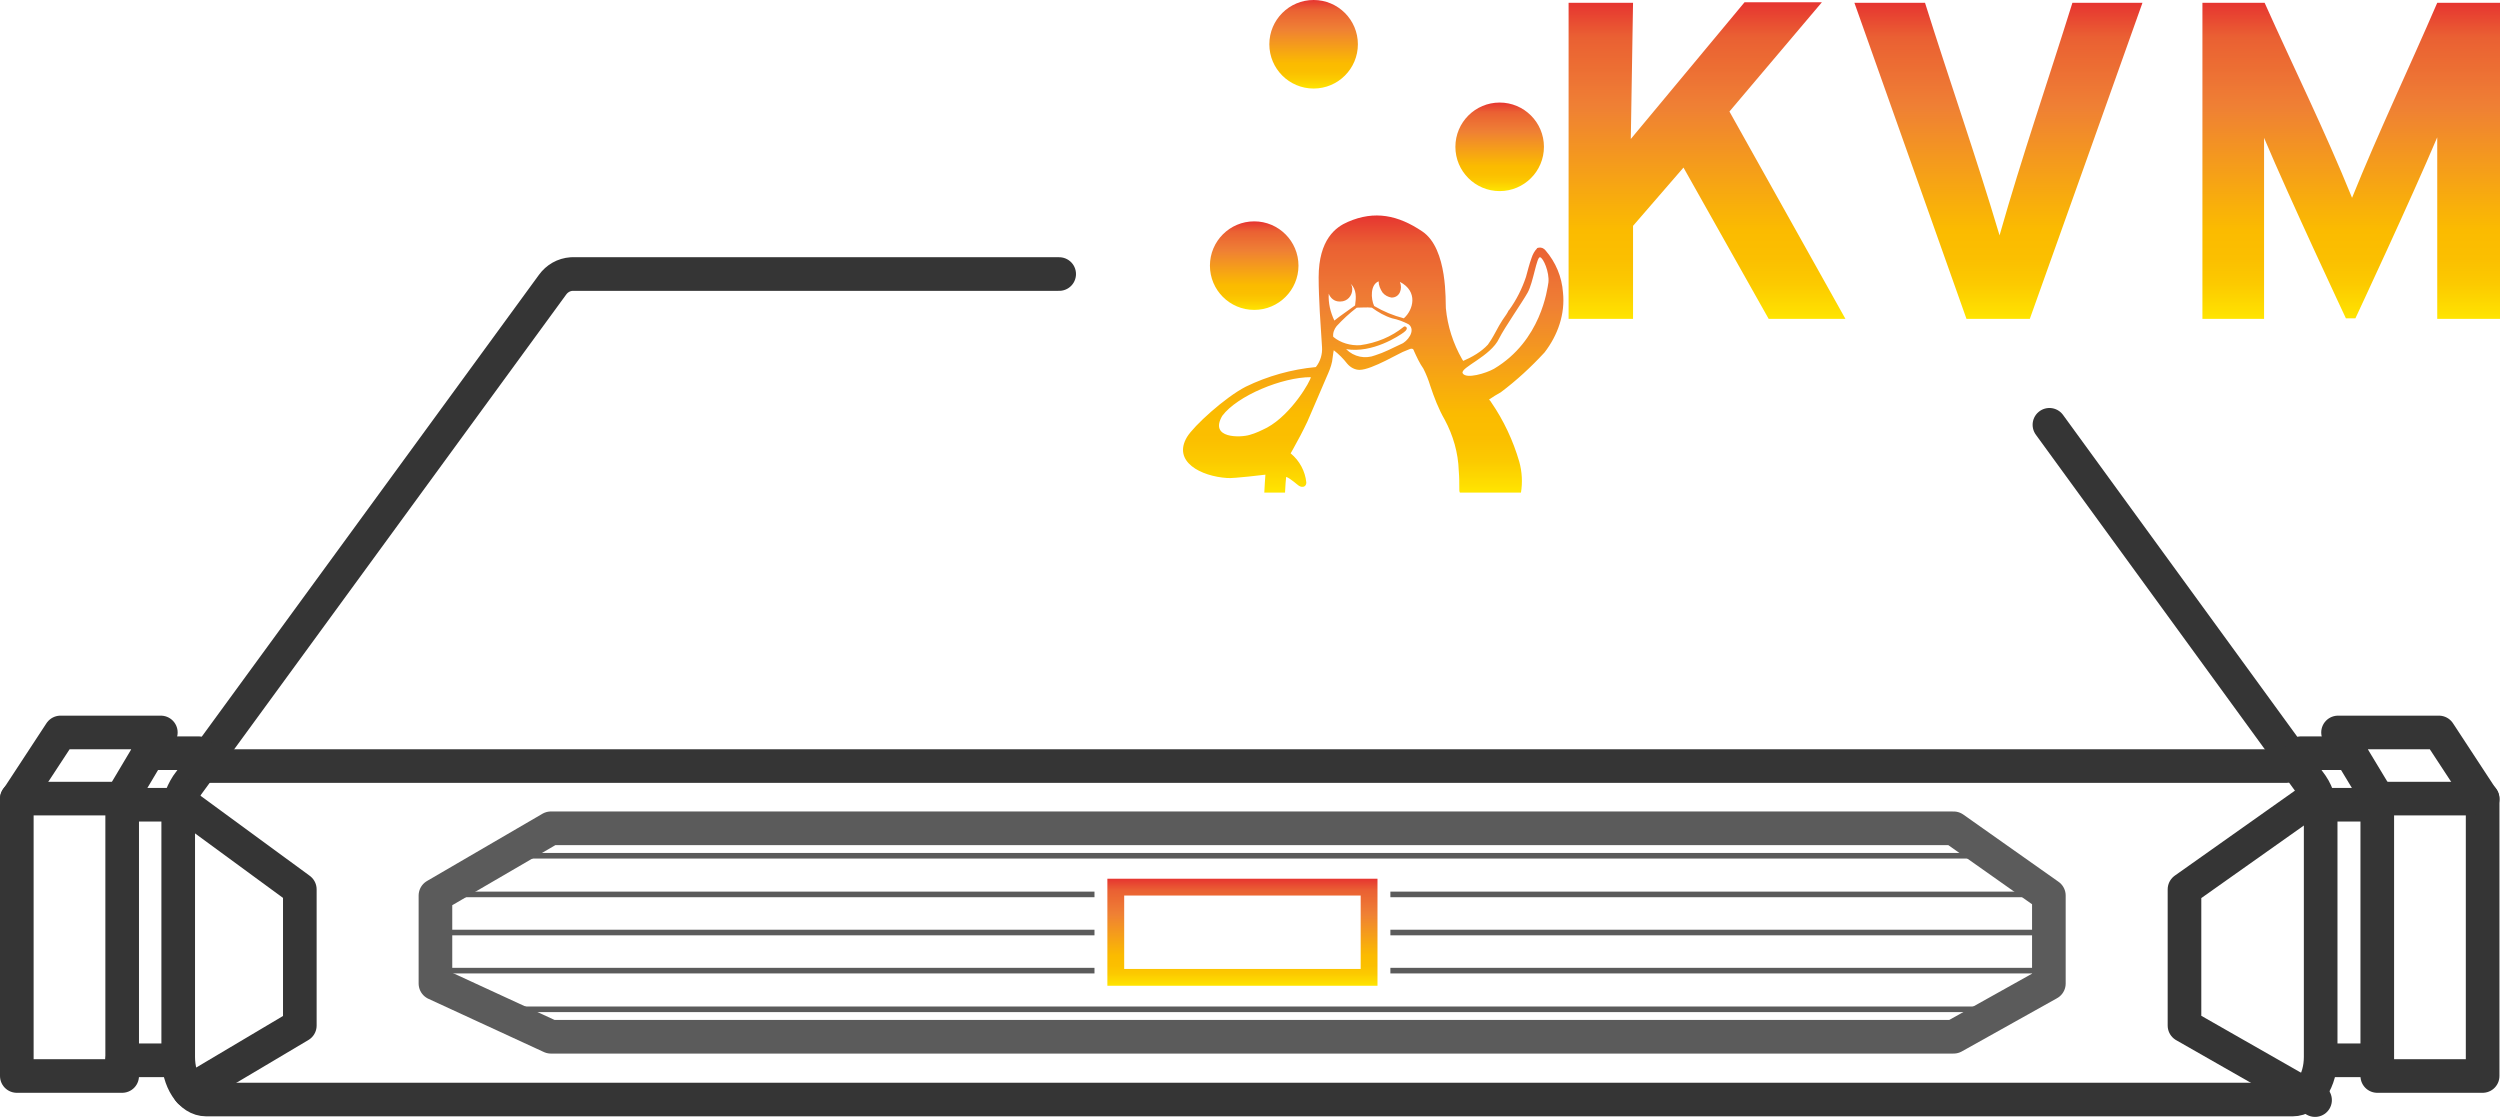 <?xml version="1.0" encoding="utf-8"?>
<!-- Generator: Adobe Illustrator 24.1.2, SVG Export Plug-In . SVG Version: 6.00 Build 0)  -->
<svg version="1.1" id="Layer_3" xmlns="http://www.w3.org/2000/svg" xmlns:xlink="http://www.w3.org/1999/xlink" x="0px" y="0px"
	 viewBox="0 0 446.1 199.3" style="enable-background:new 0 0 446.1 199.3;" xml:space="preserve">
<style type="text/css">
	.st0{fill:url(#SVGID_1_);stroke:url(#SVGID_2_);stroke-miterlimit:10;}
	.st1{fill:url(#SVGID_3_);}
	.st2{fill:url(#SVGID_4_);}
	.st3{fill:url(#SVGID_5_);}
	.st4{fill:url(#SVGID_6_);stroke:url(#SVGID_7_);stroke-miterlimit:10;}
	.st5{fill:url(#SVGID_8_);}
	.st6{fill:url(#SVGID_9_);}
	.st7{fill:url(#SVGID_10_);}
	.st8{fill:url(#SVGID_11_);}
	.st9{fill:none;stroke:#353535;stroke-width:6;stroke-linecap:round;stroke-linejoin:round;}
	.st10{fill:none;stroke:#5B5B5B;stroke-width:6;stroke-linecap:round;stroke-linejoin:round;}
	.st11{fill:none;stroke:url(#SVGID_12_);stroke-width:3;stroke-miterlimit:10;}
	.st12{fill:none;stroke:#5B5B5B;stroke-miterlimit:10;}
	.st13{fill:url(#SVGID_13_);stroke:url(#SVGID_14_);stroke-miterlimit:10;}
</style>
<linearGradient id="SVGID_1_" gradientUnits="userSpaceOnUse" x1="288.1" y1="147.2" x2="288.1" y2="147.2" gradientTransform="matrix(1 0 0 -1 0 202)">
	<stop  offset="0" style="stop-color:#FFE500"/>
	<stop  offset="3.000000e-02" style="stop-color:#FEDD00"/>
	<stop  offset="0.11" style="stop-color:#FCCA00"/>
	<stop  offset="0.19" style="stop-color:#FBBF00"/>
	<stop  offset="0.28" style="stop-color:#FBBB00"/>
	<stop  offset="0.67" style="stop-color:#EF8034"/>
	<stop  offset="0.89" style="stop-color:#EA6033"/>
	<stop  offset="1" style="stop-color:#E63430"/>
</linearGradient>
<linearGradient id="SVGID_2_" gradientUnits="userSpaceOnUse" x1="288.1" y1="147.2" x2="288.1" y2="147.2" gradientTransform="matrix(1 0 0 -1 0 202)">
	<stop  offset="0" style="stop-color:#FFE500"/>
	<stop  offset="3.000000e-02" style="stop-color:#FEDD00"/>
	<stop  offset="0.11" style="stop-color:#FCCA00"/>
	<stop  offset="0.19" style="stop-color:#FBBF00"/>
	<stop  offset="0.28" style="stop-color:#FBBB00"/>
	<stop  offset="0.67" style="stop-color:#EF8034"/>
	<stop  offset="0.89" style="stop-color:#EA6033"/>
	<stop  offset="1" style="stop-color:#E63430"/>
</linearGradient>
<path class="st0" d="M288.1,54.8"/>
<linearGradient id="SVGID_3_" gradientUnits="userSpaceOnUse" x1="419.55" y1="145.1" x2="419.55" y2="201.58" gradientTransform="matrix(1 0 0 -1 0 202)">
	<stop  offset="0" style="stop-color:#FFE500"/>
	<stop  offset="3.000000e-02" style="stop-color:#FEDD00"/>
	<stop  offset="0.11" style="stop-color:#FCCA00"/>
	<stop  offset="0.19" style="stop-color:#FBBF00"/>
	<stop  offset="0.28" style="stop-color:#FBBB00"/>
	<stop  offset="0.67" style="stop-color:#EF8034"/>
	<stop  offset="0.89" style="stop-color:#EA6033"/>
	<stop  offset="1" style="stop-color:#E63430"/>
</linearGradient>
<path class="st1" d="M446.1,56.9h-11.2V24.5c-4.6,10.9-14.6,32.3-14.6,32.3h-1.7c0,0-10-21.3-14.6-32.2v32.3h-11V0.5h11.1
	c5.1,11.4,10.7,22.7,15.6,34.8c4.8-11.9,10.2-23.2,15.2-34.8h11.2V56.9z"/>
<linearGradient id="SVGID_4_" gradientUnits="userSpaceOnUse" x1="304.6" y1="145.1" x2="304.6" y2="201.6" gradientTransform="matrix(1 0 0 -1 0 202)">
	<stop  offset="0" style="stop-color:#FFE500"/>
	<stop  offset="3.000000e-02" style="stop-color:#FEDD00"/>
	<stop  offset="0.11" style="stop-color:#FCCA00"/>
	<stop  offset="0.19" style="stop-color:#FBBF00"/>
	<stop  offset="0.28" style="stop-color:#FBBB00"/>
	<stop  offset="0.67" style="stop-color:#EF8034"/>
	<stop  offset="0.89" style="stop-color:#EA6033"/>
	<stop  offset="1" style="stop-color:#E63430"/>
</linearGradient>
<polygon class="st2" points="279.9,0.5 291.4,0.5 291,24.8 311.3,0.4 325.1,0.4 308.6,19.9 329.3,56.9 315.6,56.9 300.4,29.9 
	291.4,40.3 291.4,56.9 279.9,56.9 "/>
<linearGradient id="SVGID_5_" gradientUnits="userSpaceOnUse" x1="356.6" y1="145.1" x2="356.6" y2="201.5" gradientTransform="matrix(1 0 0 -1 0 202)">
	<stop  offset="0" style="stop-color:#FFE500"/>
	<stop  offset="3.000000e-02" style="stop-color:#FEDD00"/>
	<stop  offset="0.11" style="stop-color:#FCCA00"/>
	<stop  offset="0.19" style="stop-color:#FBBF00"/>
	<stop  offset="0.28" style="stop-color:#FBBB00"/>
	<stop  offset="0.67" style="stop-color:#EF8034"/>
	<stop  offset="0.89" style="stop-color:#EA6033"/>
	<stop  offset="1" style="stop-color:#E63430"/>
</linearGradient>
<path class="st3" d="M356.8,42c4-14.1,8.7-27.7,13-41.5h12.5c-6.7,18.9-13.4,37.6-20.1,56.4h-11.3l-20-56.4h12.6
	C347.8,14.2,352.6,27.9,356.8,42z"/>
<linearGradient id="SVGID_6_" gradientUnits="userSpaceOnUse" x1="274.9" y1="151.2" x2="274.9" y2="151.2" gradientTransform="matrix(1 0 0 -1 0 202)">
	<stop  offset="0" style="stop-color:#FFE500"/>
	<stop  offset="3.000000e-02" style="stop-color:#FEDD00"/>
	<stop  offset="0.11" style="stop-color:#FCCA00"/>
	<stop  offset="0.19" style="stop-color:#FBBF00"/>
	<stop  offset="0.28" style="stop-color:#FBBB00"/>
	<stop  offset="0.67" style="stop-color:#EF8034"/>
	<stop  offset="0.89" style="stop-color:#EA6033"/>
	<stop  offset="1" style="stop-color:#E63430"/>
</linearGradient>
<linearGradient id="SVGID_7_" gradientUnits="userSpaceOnUse" x1="274.9" y1="151.2" x2="274.9" y2="151.2" gradientTransform="matrix(1 0 0 -1 0 202)">
	<stop  offset="0" style="stop-color:#FFE500"/>
	<stop  offset="3.000000e-02" style="stop-color:#FEDD00"/>
	<stop  offset="0.11" style="stop-color:#FCCA00"/>
	<stop  offset="0.19" style="stop-color:#FBBF00"/>
	<stop  offset="0.28" style="stop-color:#FBBB00"/>
	<stop  offset="0.67" style="stop-color:#EF8034"/>
	<stop  offset="0.89" style="stop-color:#EA6033"/>
	<stop  offset="1" style="stop-color:#E63430"/>
</linearGradient>
<path class="st4" d="M274.9,50.8L274.9,50.8z"/>
<linearGradient id="SVGID_8_" gradientUnits="userSpaceOnUse" x1="245.034" y1="114.3" x2="245.034" y2="163.636" gradientTransform="matrix(1 0 0 -1 0 202)">
	<stop  offset="0" style="stop-color:#FFE500"/>
	<stop  offset="3.000000e-02" style="stop-color:#FEDD00"/>
	<stop  offset="0.11" style="stop-color:#FCCA00"/>
	<stop  offset="0.19" style="stop-color:#FBBF00"/>
	<stop  offset="0.28" style="stop-color:#FBBB00"/>
	<stop  offset="0.67" style="stop-color:#EF8034"/>
	<stop  offset="0.89" style="stop-color:#EA6033"/>
	<stop  offset="1" style="stop-color:#E63430"/>
</linearGradient>
<path class="st5" d="M278.9,52.2c-0.2-2.8-1.3-5.4-3.1-7.5c-0.3-0.4-0.8-0.6-1.2-0.5h-0.1c-0.1,0-0.2,0.1-0.3,0.1h0.1
	c-0.5,0.5-0.8,1.1-1,1.7c-0.4,1.1-0.7,2.3-1,3.4c-0.7,2.1-1.7,4.1-3,5.9c-0.1,0.1-0.2,0.2-0.2,0.3l-0.3,0.5c-0.5,0.7-0.9,1.3-1.3,2
	s-0.9,1.7-1.4,2.5c-0.2,0.3-0.4,0.6-0.6,0.9c-1.2,1.3-2.8,2.2-4.4,2.9l-0.2-0.3c-1.6-2.8-2.6-5.9-2.9-9.1c-0.1-1,0.4-10.6-4.2-13.7
	c-4.3-2.9-8.5-3.8-13.3-1.7c-2.1,0.9-5.2,3.1-5.2,9.9c0,2,0.1,4,0.2,6.1s0.3,4.2,0.4,6.3c0.1,1.3-0.3,2.6-1.1,3.6
	c-4.3,0.4-8.6,1.6-12.5,3.5c-3.7,1.9-9.3,7-10.5,9c-2.6,4.4,2.5,7,7.2,7.3c1.2,0.1,6.7-0.6,6.8-0.6c-0.1,1.4-0.1,1.3-0.2,3.2h3.7
	c0.1-1.9,0.1-1.7,0.2-2.8c0.7,0.2,2.1,1.5,2.3,1.6c0.7,0.4,1.3,0.1,1.3-0.6c-0.2-2-1.2-3.9-2.8-5.2l0.4-0.7c0.9-1.6,1.8-3.3,2.6-5
	c0.2-0.5,3.3-7.6,3.4-7.9c0.4-0.9,0.8-1.8,1-2.8c0.1-0.5,0.2-1.7,0.3-2c0.9,0.7,1.7,1.5,2.4,2.4c0.6,0.7,1.4,1.1,2.2,1.1
	c2.2,0,7.4-3.2,8.2-3.4c0.4-0.1,1.3-0.8,1.5,0c0.5,1.1,1,2.2,1.7,3.2c0.5,1,0.9,2,1.2,3c0.7,2.1,1.5,4.2,2.6,6.1
	c1.5,2.8,2.4,5.9,2.5,9.1c0.1,1.2,0.1,2.1,0.1,3.4c0,0.2,0,0.3,0.1,0.5h10.9c0.3-1.8,0.2-3.7-0.3-5.5c-1.1-3.8-2.8-7.4-5-10.6
	c-0.1-0.2-0.2-0.3-0.4-0.5c0.7-0.5,1.4-0.9,2.1-1.3c2.8-2.1,5.4-4.5,7.8-7.1C278,59.8,279.3,56,278.9,52.2z M226.1,76.3
	c-1,0.5-2,1-3.1,1.3c-1.6,0.5-7.3,0.7-4.9-3.4c2.7-3.6,10.7-6.9,15.8-6.9C233.9,67.9,230.5,73.9,226.1,76.3L226.1,76.3z M237.1,52.4
	c0.3,0.8,1,1.4,1.9,1.4h0.2c1.2,0,2.1-1,2.1-2.2c0-0.4-0.1-0.7-0.3-1c1.1,1.1,1,2.5,0.8,3.9c-1.2,0.9-2.6,1.8-3.7,2.7
	C237.4,55.7,237,54.1,237.1,52.4L237.1,52.4z M250,61.4c-1.5,0.7-3,1.5-4.6,2c-1.8,0.7-3.8,0.3-5.2-1.1c4.7,0.8,9.5-2.4,10.3-3
	c1.1-0.8,0.2-1.2,0-1c-2.2,1.8-4.9,2.9-7.8,3.3c-1.7,0.1-3.5-0.4-4.8-1.5c-0.1-0.7,0.2-1.4,0.6-1.9c1.1-1.2,2.3-2.3,3.6-3.3
	c1,0,1.7-0.1,2.7,0c1.1,0.8,2.3,1.5,3.6,1.9c1,0.2,2.1,0.6,3,1.1C252.7,59,251.1,61,250,61.4L250,61.4z M250.5,56.8
	c-1.9-0.5-3.6-1.2-5.3-2.2c-0.6-1.3-0.7-3.8,0.8-4.4c0,0.7,0.3,1.4,0.7,2c0.4,0.5,1,0.8,1.6,0.9c1.5,0,2-1.6,1.5-2.8
	C253.1,52,252.2,55.3,250.5,56.8L250.5,56.8z M276.3,50.4c-0.2,1.2-1.3,10.4-9.7,15.4c-1.4,0.8-5,1.9-5.6,0.8c-0.5-1,5-3,6.5-6.2
	c1-2,4.1-6.4,5.1-8.2s1.6-6.4,2.2-6.3S276.5,48.6,276.3,50.4L276.3,50.4z"/>
<linearGradient id="SVGID_9_" gradientUnits="userSpaceOnUse" x1="234.4" y1="186.22" x2="234.4" y2="202" gradientTransform="matrix(1 0 0 -1 0 202)">
	<stop  offset="0" style="stop-color:#FFE500"/>
	<stop  offset="3.000000e-02" style="stop-color:#FEDD00"/>
	<stop  offset="0.11" style="stop-color:#FCCA00"/>
	<stop  offset="0.19" style="stop-color:#FBBF00"/>
	<stop  offset="0.28" style="stop-color:#FBBB00"/>
	<stop  offset="0.67" style="stop-color:#EF8034"/>
	<stop  offset="0.89" style="stop-color:#EA6033"/>
	<stop  offset="1" style="stop-color:#E63430"/>
</linearGradient>
<circle class="st6" cx="234.4" cy="7.9" r="7.9"/>
<linearGradient id="SVGID_10_" gradientUnits="userSpaceOnUse" x1="267.6" y1="167.93" x2="267.6" y2="183.71" gradientTransform="matrix(1 0 0 -1 0 202)">
	<stop  offset="0" style="stop-color:#FFE500"/>
	<stop  offset="3.000000e-02" style="stop-color:#FEDD00"/>
	<stop  offset="0.11" style="stop-color:#FCCA00"/>
	<stop  offset="0.19" style="stop-color:#FBBF00"/>
	<stop  offset="0.28" style="stop-color:#FBBB00"/>
	<stop  offset="0.67" style="stop-color:#EF8034"/>
	<stop  offset="0.89" style="stop-color:#EA6033"/>
	<stop  offset="1" style="stop-color:#E63430"/>
</linearGradient>
<circle class="st7" cx="267.6" cy="26.2" r="7.9"/>
<linearGradient id="SVGID_11_" gradientUnits="userSpaceOnUse" x1="223.8" y1="146.67" x2="223.8" y2="162.45" gradientTransform="matrix(1 0 0 -1 0 202)">
	<stop  offset="0" style="stop-color:#FFE500"/>
	<stop  offset="3.000000e-02" style="stop-color:#FEDD00"/>
	<stop  offset="0.11" style="stop-color:#FCCA00"/>
	<stop  offset="0.19" style="stop-color:#FBBF00"/>
	<stop  offset="0.28" style="stop-color:#FBBB00"/>
	<stop  offset="0.67" style="stop-color:#EF8034"/>
	<stop  offset="0.89" style="stop-color:#EA6033"/>
	<stop  offset="1" style="stop-color:#E63430"/>
</linearGradient>
<circle class="st8" cx="223.8" cy="47.4" r="7.9"/>
<path class="st9" d="M189,48.9h-87c-1.4,0.1-2.6,0.8-3.4,1.9l-65.2,89.3c-1.1,1.7-1.7,3.6-1.6,5.6v42.9c0,4.2,2.2,7.6,5,7.6h372.3
	c2.8,0,5-3.4,5-7.6v-42.9c0-2-0.5-4-1.6-5.6l-46.8-64.3"/>
<line class="st9" x1="35.4" y1="136.7" x2="407.9" y2="136.7"/>
<polyline class="st9" points="32.9,143.6 53.5,158.7 53.5,183 33.8,194.7 "/>
<polyline class="st9" points="413.1,196.3 389.8,183 389.8,158.7 412.7,142.5 "/>
<polygon class="st10" points="348.6,147.8 98.3,147.8 77.7,159.8 77.7,175.5 98.3,185 348.6,185 365.6,175.5 365.6,159.8 "/>
<linearGradient id="SVGID_12_" gradientUnits="userSpaceOnUse" x1="221.7" y1="26.1" x2="221.7" y2="45.23" gradientTransform="matrix(1 0 0 -1 0 202)">
	<stop  offset="0" style="stop-color:#FFE500"/>
	<stop  offset="3.000000e-02" style="stop-color:#FEDD00"/>
	<stop  offset="0.11" style="stop-color:#FCCA00"/>
	<stop  offset="0.19" style="stop-color:#FBBF00"/>
	<stop  offset="0.28" style="stop-color:#FBBB00"/>
	<stop  offset="0.67" style="stop-color:#EF8034"/>
	<stop  offset="0.89" style="stop-color:#EA6033"/>
	<stop  offset="1" style="stop-color:#E63430"/>
</linearGradient>
<path class="st11" d="M199.1,158.3v16.1h45.2v-16.1H199.1z"/>
<rect x="3" y="142.5" class="st9" width="18.8" height="49.5"/>
<line class="st9" x1="21.8" y1="143.6" x2="30.9" y2="143.6"/>
<line class="st9" x1="21.8" y1="189.2" x2="30.9" y2="189.2"/>
<polyline class="st9" points="3,142.6 10.8,130.7 28.7,130.7 21.8,142.3 "/>
<line class="st9" x1="26.4" y1="134.4" x2="35.4" y2="134.4"/>
<rect x="424.2" y="142.5" class="st9" width="18.8" height="49.5"/>
<line class="st9" x1="424.2" y1="143.6" x2="415.1" y2="143.6"/>
<line class="st9" x1="424.2" y1="189.2" x2="415.1" y2="189.2"/>
<polyline class="st9" points="443,142.6 435.2,130.7 417.2,130.7 424.2,142.3 "/>
<line class="st9" x1="419.6" y1="134.4" x2="410.6" y2="134.4"/>
<line class="st12" x1="87.3" y1="152.7" x2="355.6" y2="152.7"/>
<line class="st12" x1="248.1" y1="159.6" x2="364.5" y2="159.6"/>
<line class="st12" x1="77.7" y1="159.6" x2="195.3" y2="159.6"/>
<line class="st12" x1="248.1" y1="166.4" x2="365.6" y2="166.4"/>
<line class="st12" x1="77.7" y1="166.4" x2="195.3" y2="166.4"/>
<line class="st12" x1="248.1" y1="173.2" x2="365.6" y2="173.2"/>
<line class="st12" x1="77.7" y1="173.2" x2="195.3" y2="173.2"/>
<line class="st12" x1="90.8" y1="180.1" x2="355.6" y2="180.1"/>
<linearGradient id="SVGID_13_" gradientUnits="userSpaceOnUse" x1="243.4" y1="213.4" x2="243.4" y2="213.4" gradientTransform="matrix(1 0 0 -1 0 202)">
	<stop  offset="0" style="stop-color:#FFE500"/>
	<stop  offset="3.000000e-02" style="stop-color:#FEDD00"/>
	<stop  offset="0.11" style="stop-color:#FCCA00"/>
	<stop  offset="0.19" style="stop-color:#FBBF00"/>
	<stop  offset="0.28" style="stop-color:#FBBB00"/>
	<stop  offset="0.67" style="stop-color:#EF8034"/>
	<stop  offset="0.89" style="stop-color:#EA6033"/>
	<stop  offset="1" style="stop-color:#E63430"/>
</linearGradient>
<linearGradient id="SVGID_14_" gradientUnits="userSpaceOnUse" x1="243.4" y1="213.4" x2="243.4" y2="213.4" gradientTransform="matrix(1 0 0 -1 0 202)">
	<stop  offset="0" style="stop-color:#FFE500"/>
	<stop  offset="3.000000e-02" style="stop-color:#FEDD00"/>
	<stop  offset="0.11" style="stop-color:#FCCA00"/>
	<stop  offset="0.19" style="stop-color:#FBBF00"/>
	<stop  offset="0.28" style="stop-color:#FBBB00"/>
	<stop  offset="0.67" style="stop-color:#EF8034"/>
	<stop  offset="0.89" style="stop-color:#EA6033"/>
	<stop  offset="1" style="stop-color:#E63430"/>
</linearGradient>
<path class="st13" d="M243.4-11.4"/>
</svg>
